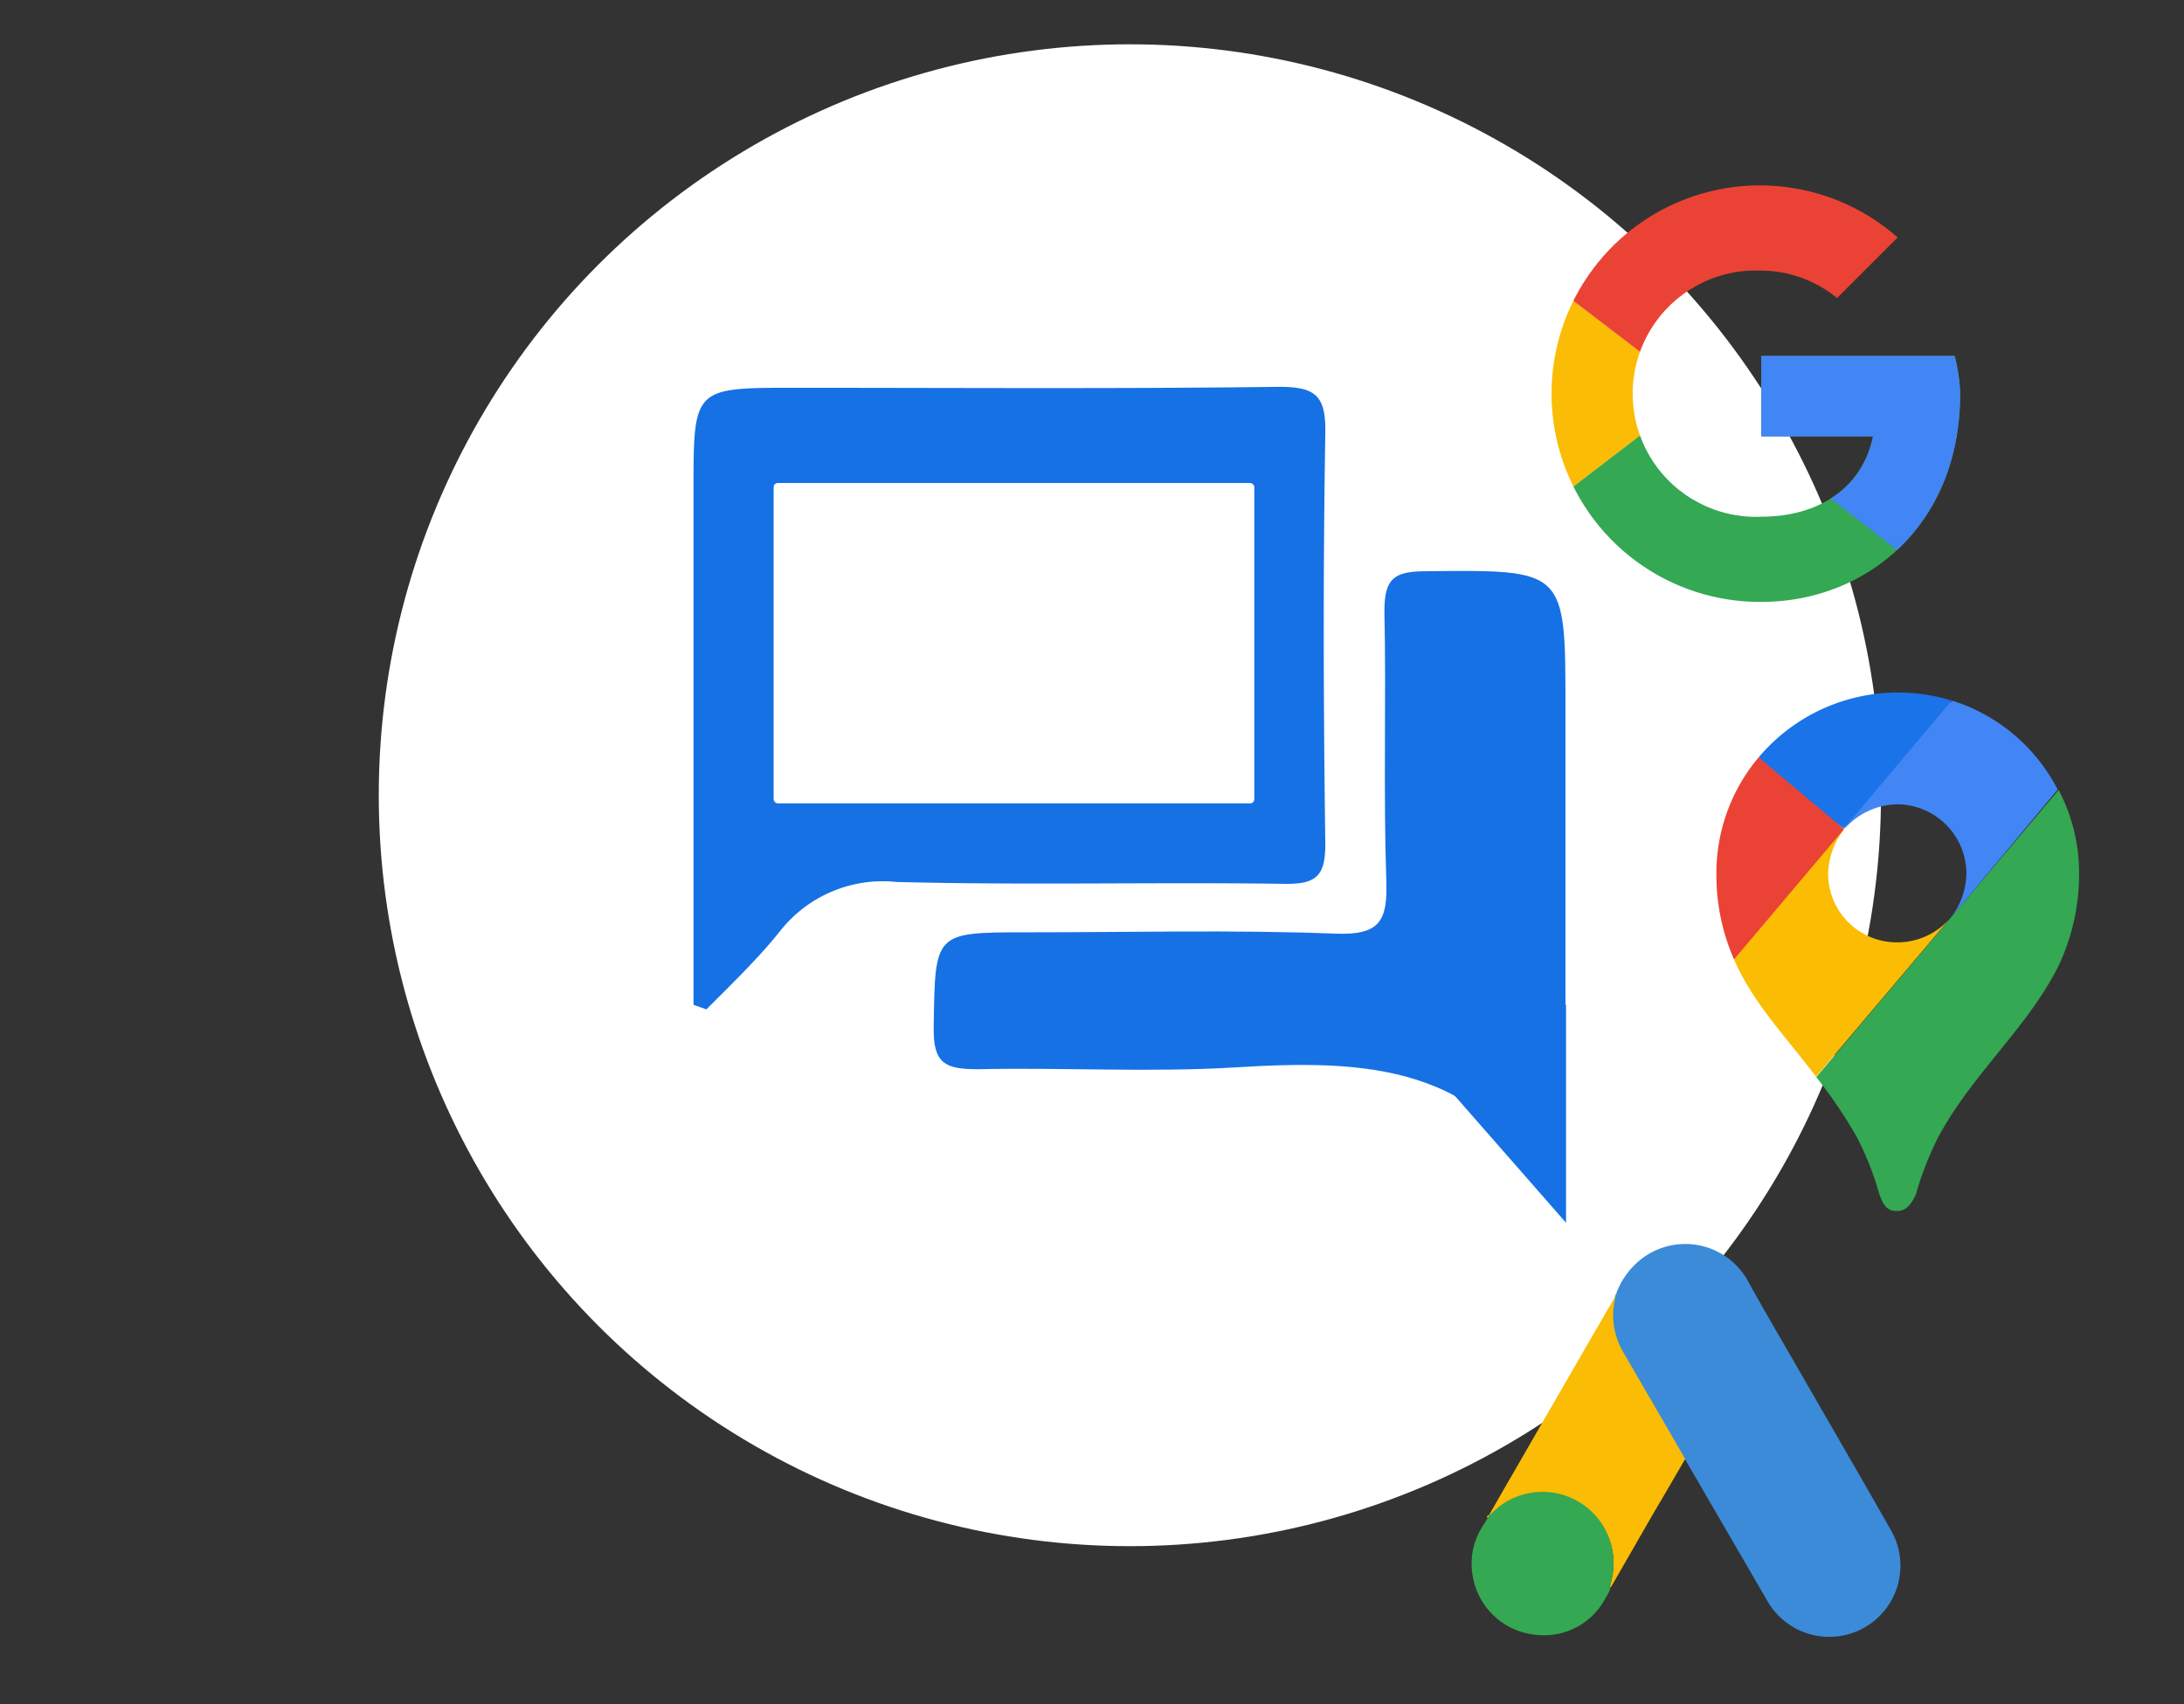 <svg id="Layer_1" data-name="Layer 1" xmlns="http://www.w3.org/2000/svg" xmlns:xlink="http://www.w3.org/1999/xlink" width="115.32" height="90" viewBox="0 0 115.32 90"><rect x="0" y="0" width="115.32" height="90" fill="#333333" stroke="none"/><defs><style>.cls-1{fill:none;}.cls-2{fill:#fff;}.cls-3{fill:#1671e4;}.cls-4{fill:#3c8bd9;}.cls-5{fill:#fabc04;}.cls-6{fill:#34a852;}.cls-7{clip-path:url(#clip-path);}.cls-8{fill:#fbbc05;}.cls-9{fill:#ea4335;}.cls-10{fill:#34a853;}.cls-11{fill:#4285f4;}.cls-12{fill:#fbbc04;}.cls-13{fill:#1a73e8;}</style><clipPath id="clip-path"><path class="cls-1" d="M103.21,18.8H93v4.25h5.9c-.55,2.7-2.85,4.24-5.9,4.24a6.5,6.5,0,1,1-.57-13H93a6.36,6.36,0,0,1,4,1.45l3.2-3.2A11,11,0,1,0,93,31.79c5.5,0,10.5-4,10.5-11A8.9,8.9,0,0,0,103.21,18.8Z"/></clipPath></defs><circle class="cls-2" cx="59.66" cy="42" r="39.66"/><path class="cls-3" d="M36.62,53.07V25.84c0-5.36,0-5.36,5.35-5.36,8.52,0,17.05.06,25.57-.05,1.93,0,2.47.47,2.44,2.43-.12,7.23-.1,14.47,0,21.7,0,1.68-.45,2.14-2.13,2.12-6.84-.1-13.68.08-20.52-.1a6.9,6.9,0,0,0-6.16,2.62C40,50.66,38.6,52,37.3,53.31Z"/><path class="cls-3" d="M82,63.57c-3.61-7.43-10-7.61-16.71-7.2-4.54.28-9.1,0-13.65.1-1.75,0-2.37-.3-2.34-2.23.08-5,0-5,4.91-5,5.44,0,10.89-.14,16.32.07,2.36.09,2.74-.7,2.67-2.81-.16-4.74,0-9.5-.1-14.24,0-1.74.55-2.08,2.16-2.09,7.4-.08,7.4-.13,7.4,7.2V62.88Z"/><path class="cls-3" d="M74.59,55.33l8.1,9.25V53.06Z"/><rect class="cls-2" x="40.85" y="25.51" width="25.38" height="16.92" rx="0.22"/><path class="cls-4" d="M85.35,68.29a4.05,4.05,0,0,1,1-1.52,3.78,3.78,0,0,1,5.34.07,3.7,3.7,0,0,1,.6.81c.91,1.65,1.87,3.27,2.81,4.91,1.56,2.71,3.14,5.43,4.69,8.16a3.76,3.76,0,1,1-6.52,3.74l-.06-.1L89.05,77.2a.71.71,0,0,0-.1-.14,1.37,1.37,0,0,1-.3-.45c-.61-1.07-1.24-2.14-1.85-3.2-.39-.69-.8-1.37-1.19-2.06a3.79,3.79,0,0,1-.5-2,2.78,2.78,0,0,1,.24-1.06"/><path class="cls-5" d="M85.35,68.29a5,5,0,0,0-.17,1,3.91,3.91,0,0,0,.54,2.14q1.5,2.58,3,5.17l.26.46c-.55.94-1.09,1.88-1.65,2.82l-2.3,4s0,0,0,0a.76.76,0,0,1,0-.21A3.64,3.64,0,0,0,84.13,80,3.45,3.45,0,0,0,82,78.88a3.69,3.69,0,0,0-2.91.81,4.09,4.09,0,0,1-.44.39.06.06,0,0,1-.06,0c.43-.75.86-1.51,1.3-2.26q2.7-4.69,5.41-9.37a.33.33,0,0,1,.06-.1"/><path class="cls-6" d="M78.61,80.05l.52-.46a3.76,3.76,0,0,1,5.28.65,3.82,3.82,0,0,1,.73,1.63A4.12,4.12,0,0,1,85,83.81.83.83,0,0,1,85,84c-.08.15-.16.3-.25.45a3.66,3.66,0,0,1-3.56,1.9,3.74,3.74,0,0,1-3.45-3.26,3.63,3.63,0,0,1,.5-2.41c.1-.17.2-.31.3-.48s0-.11.11-.11"/><path class="cls-5" d="M78.61,80.05s0,.1-.1.11a.19.19,0,0,1,.07-.14l0,0"/><g class="cls-7"><path class="cls-8" d="M81,27.29v-13l8.5,6.5Z"/></g><g class="cls-7"><path class="cls-9" d="M81,14.3l8.5,6.5L93,17.75l12-1.95v-7H81Z"/></g><g class="cls-7"><path class="cls-10" d="M81,27.29,96,15.8l4,.5,5-7.5v24H81Z"/></g><g class="cls-7"><path class="cls-11" d="M105,32.79l-15.49-12-2-1.5,17.49-5Z"/></g><path class="cls-10" d="M95.89,56.87a25.52,25.52,0,0,1,2.16,3.19,16.22,16.22,0,0,1,1.18,3c.24.69.47.9.94.9s.76-.35,1-.9a16.88,16.88,0,0,1,1.14-2.94c1.8-3.39,4.73-5.8,6.38-9.1a11.3,11.3,0,0,0,1.09-4.84,9.45,9.45,0,0,0-1.08-4.46L95.9,56.89Z"/><path class="cls-12" d="M91.56,50.67c1,2.34,3,4.39,4.33,6.2L103,48.46a3.68,3.68,0,0,1-2.81,1.31,3.63,3.63,0,0,1-3.66-3.61v0a4,4,0,0,1,.84-2.36c-5.22.77-4.93,2-5.8,6.89Z"/><path class="cls-11" d="M103.07,37a9.45,9.45,0,0,1,5.58,4.7L103,48.48a3.92,3.92,0,0,0,.83-2.37,3.67,3.67,0,0,0-3.63-3.63,3.79,3.79,0,0,0-2.81,1.3c.43-1,4.93-6.42,5.71-6.76Z"/><path class="cls-13" d="M92.86,40a9.62,9.62,0,0,1,10.19-3l-5.69,6.76A31.91,31.91,0,0,1,92.86,40Z"/><path class="cls-9" d="M91.56,50.67a11.06,11.06,0,0,1-.93-4.5A9.48,9.48,0,0,1,92.86,40l4.51,3.79-5.8,6.87Z"/></svg>